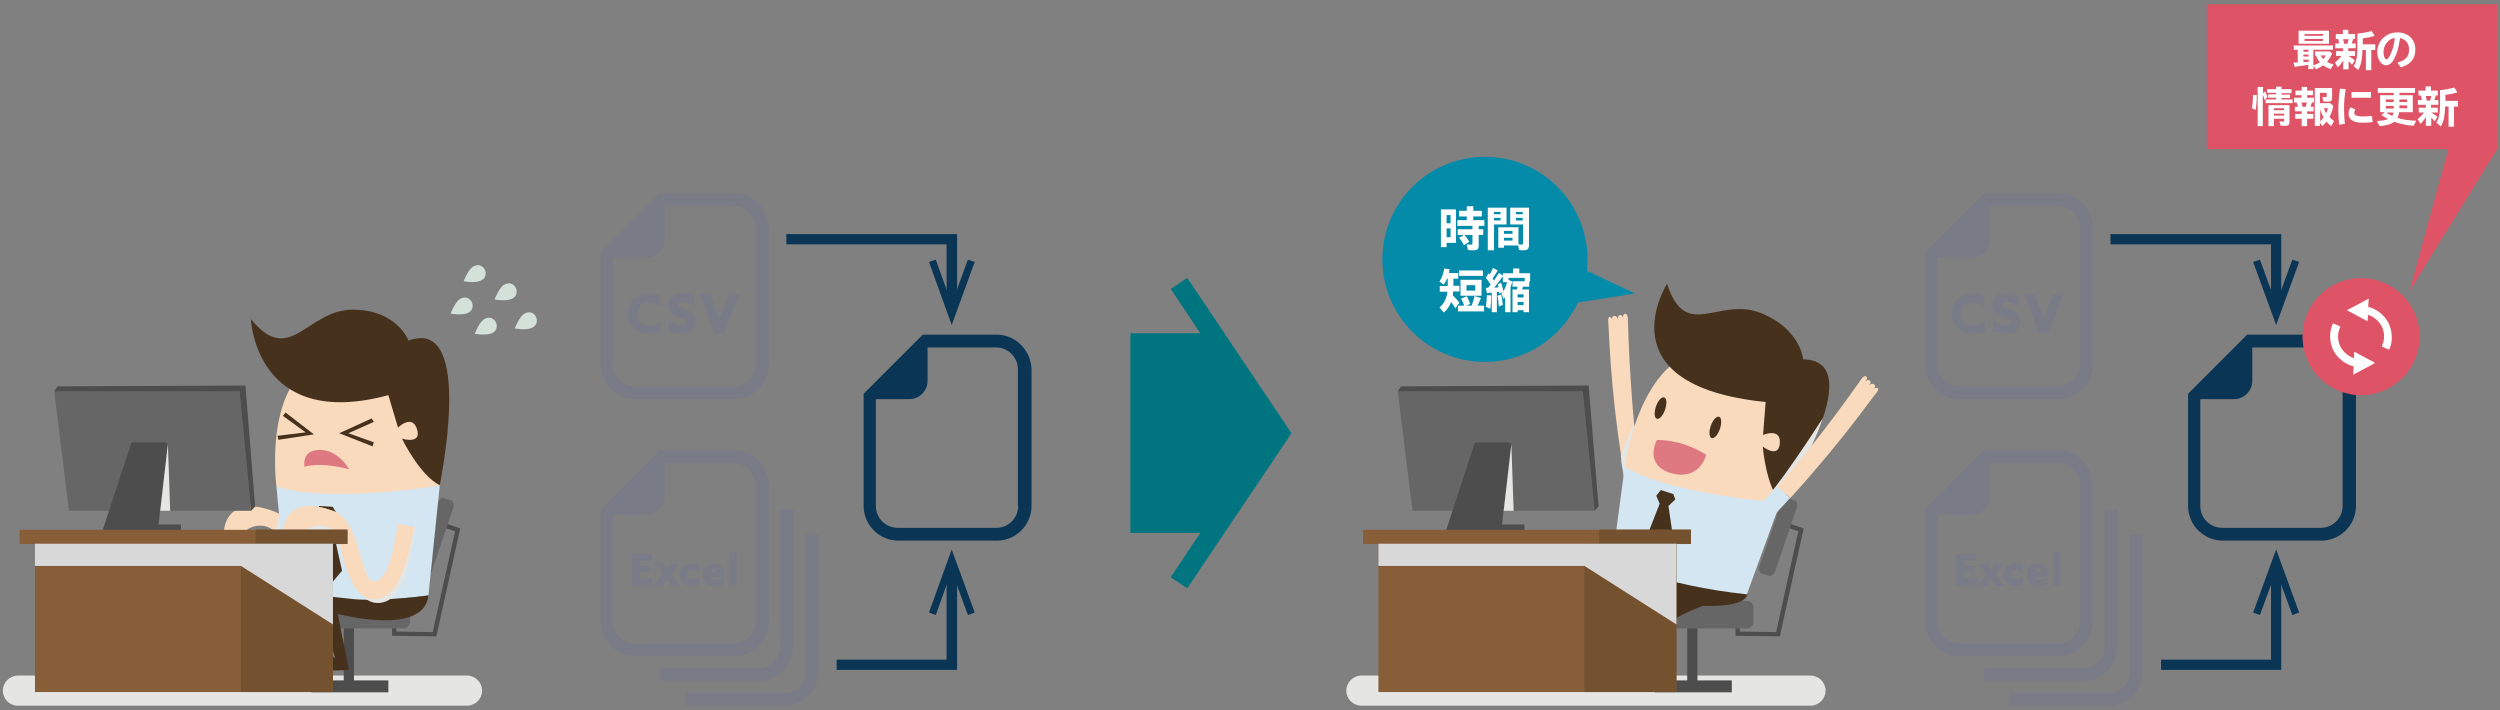 <?xml version="1.0" encoding="utf-8"?>
<!-- Generator: Adobe Illustrator 26.3.1, SVG Export Plug-In . SVG Version: 6.00 Build 0)  -->
<svg version="1.1" id="レイヤー_1" xmlns="http://www.w3.org/2000/svg" xmlns:xlink="http://www.w3.org/1999/xlink" x="0px"
	 y="0px" width="880px" height="250px" viewBox="0 0 880 250" style="enable-background:new 0 0 880 250;" xml:space="preserve">
<rect x="0" y="0" width="880" height="250" fill="#808080" stroke="none"/>
<style type="text/css">
	.st0{fill:#007580;}
	.st1{fill:#E5E5E4;}
	.st2{fill:#4D4D4D;}
	.st3{fill:#666666;}
	.st4{fill:#46311D;}
	.st5{fill:#F9DABC;}
	.st6{clip-path:url(#SVGID_00000172431176692437253860000013112830163849115281_);fill:#E5E5E4;}
	.st7{fill:#D3E6F1;}
	.st8{clip-path:url(#SVGID_00000035523107790094142340000014944668082260562318_);fill:#E5E5E4;}
	.st9{fill:#DE7981;}
	.st10{fill:#D3E1D9;}
	.st11{clip-path:url(#SVGID_00000147909658029533157110000018208111276802492831_);fill:#E5E5E4;}
	.st12{fill:#875E37;}
	.st13{fill:#74522F;}
	.st14{clip-path:url(#SVGID_00000150809686245670862360000007719096863896220604_);fill:#D9D8D9;}
	.st15{clip-path:url(#SVGID_00000172440402971201894080000012113994899247146656_);fill:#E5E5E4;}
	.st16{clip-path:url(#SVGID_00000145051290621663824680000011759374013312236991_);fill:#E5E5E4;}
	.st17{clip-path:url(#SVGID_00000029749942392039150050000001188122847934205838_);fill:#E5E5E4;}
	.st18{clip-path:url(#SVGID_00000000184495176256529120000006034147412763303306_);fill:#D9D8D9;}
	.st19{fill:#038BA9;}
	.st20{fill:#FFFFFF;}
	.st21{fill:#797C86;}
	.st22{fill:#0A3554;}
	.st23{fill:#DE5366;}
</style>
<polygon class="st0" points="417.9,97.8 412.1,101.7 422.5,117.3 397.9,117.3 397.9,187.6 422.5,187.6 412.1,203.2 417.9,207.1 
	454.6,152.5 "/>
<g>
	<path class="st1" d="M169.7,243.1c0,2.9-2.4,5.3-5.3,5.3H6.3c-3,0-5.3-2.4-5.3-5.3c0-2.9,2.4-5.3,5.3-5.3h158.1
		C167.3,237.8,169.7,240.2,169.7,243.1"/>
	<g>
		<polygon class="st2" points="153.6,224 138,223.8 138,219.3 139.5,219.3 139.5,222.3 152.3,222.5 160.2,187 156.8,185.9 
			157.3,184.4 162,186 		"/>
		<rect x="121" y="216.8" class="st2" width="3.6" height="24.8"/>
		<path class="st3" d="M149.9,202.7l-2.7-0.9c-0.8-0.3-1.1-1.5-0.6-2.7l7.5-22.1c0.4-1.2,1.4-2,2.1-1.7l2.7,0.9
			c0.8,0.3,1.1,1.5,0.6,2.7l-7.5,22.1C151.6,202.1,150.6,202.9,149.9,202.7"/>
		<path class="st3" d="M142,221.2h-37.8c-1.3,0-2.3-1-2.3-2.3v-5.1c0-1.3,1-2.3,2.3-2.3H142c1.3,0,2.3,1,2.3,2.3v5.1
			C144.3,220.1,143.3,221.2,142,221.2"/>
		<rect x="109.6" y="239.5" class="st2" width="27.1" height="4.2"/>
	</g>
	<g>
		<g>
			<path class="st4" d="M87.5,207.3l3.7,21.5c0,0-6.7-6-12,0c-5.2,6,12,4.3,16.1,3.4l-2.6-18.7l21.8,2.7l-1-5.2L87.5,207.3z"/>
			<path class="st5" d="M96.7,180.1c-15.9-6.1-17.5,4.7-17.7,5.6c-0.3,1.2-1.6,8.4-0.5,8.8c1.1,0.3,1.9-5.5,2.2-6.2
				c0,0.5,0.4,1.2,0.9,1.4c0.5,0.1,1.1-0.5,1.3-1c0,0,0-0.1,0-0.1c0,0,0,0.1,0,0.1c-0.1,0.5,0.2,1.1,0.6,1.2c0.5,0.2,1-0.5,1.1-1
				c0,0.5,0.1,0.9,0.6,1.1c1.1,0.3,1.3-1.8,1.5-3.1c0.1-0.9,5.9-3.9,10.1,0.3c1.1,1.1,2.1,6.5,3.8,11.8l4.8-5
				C103.7,188.1,101.5,181.9,96.7,180.1"/>
			<path class="st5" d="M82.8,188.6c0,0,0-0.1,0-0.1C82.8,188.5,82.8,188.5,82.8,188.6"/>
			<g>
				<g>
					<defs>
						<rect id="SVGID_1_" x="96.9" y="180.9" width="2.7" height="15"/>
					</defs>
					<clipPath id="SVGID_00000078030491502238067320000015674227418599936951_">
						<use xlink:href="#SVGID_1_"  style="overflow:visible;"/>
					</clipPath>
					<path style="clip-path:url(#SVGID_00000078030491502238067320000015674227418599936951_);fill:#E5E5E4;" d="M98.2,180.9
						L98.2,180.9l-1.3,6.4c0.9,1.2,1.6,4.7,2.7,8.6L98.2,180.9z"/>
				</g>
			</g>
			<path class="st5" d="M97.3,171.3c0,0-8-61.1,40.8-42.3c0,0,15.5,10.7,16.7,41.9C108.2,181.7,97.3,171.3,97.3,171.3"/>
			<path class="st4" d="M88.3,112.3c0,0,1.6,39.4,48.4,26.8l3.4,11.4c0,0,5-4.9,6.7,0.6c1.7,5.5-5.3,3.3-5.3,3.3s6.2,12.9,13.3,16.4
				c-0.2,0.5,12.7-59.7-11-50.9c0,0-4-10.9-19.7-10.9C107.9,109.1,102.1,129.3,88.3,112.3"/>
			<path class="st7" d="M97.3,171.3l3.6,37.8c0,0,19.6,4.4,49.9,0.5l4-38.7C154.8,170.9,116.7,177.3,97.3,171.3"/>
			<polygon class="st4" points="112.4,178.1 111.3,180.4 113.1,182.9 109,200.8 115,207.3 120.4,200.9 116.4,183 118.2,180.2 
				117.1,178.4 			"/>
			<path class="st4" d="M111.7,209.5l6.3,22.3c0,0-7.3-7.1-11.4-0.7c-4.1,6.4,16.2,4.7,16.2,4.7l-3.9-19.7c0,0,30.4,8.1,31.9-6.5
				c-17.4,2.3-26.3,1.3-26.3,1.3L111.7,209.5z"/>
			<g>
				<g>
					<defs>
						<rect id="SVGID_00000054264830157122181550000007467295450823000456_" x="99.6" y="179.4" width="47.3" height="32.8"/>
					</defs>
					<clipPath id="SVGID_00000046323863169247840640000015598632766576727479_">
						<use xlink:href="#SVGID_00000054264830157122181550000007467295450823000456_"  style="overflow:visible;"/>
					</clipPath>
					<path style="clip-path:url(#SVGID_00000046323863169247840640000015598632766576727479_);fill:#E5E5E4;" d="M141.6,179.7
						l-1.3,5.7c-1.3,9.6-2.4,20.5-7.4,20.7c-5.3,0.2-5.5-20.7-15.3-23.9c-16.2-5.2-17.2,5.7-17.4,6.6c-0.2,1.2-1.1,8.5,0,8.8
						c1.1,0.3,1.6-5.6,1.8-6.3c0,0.5,0.5,1.2,1,1.3c0.5,0.1,1.1-0.6,1.2-1.1c-0.1,0.5,0.3,1.1,0.7,1.2c0.5,0.1,1-0.5,1.1-1.1
						c0,0.5,0.2,0.9,0.7,1.1c1.1,0.3,1.2-1.9,1.3-3.2c0.1-0.9,5.7-4.2,10.1-0.3c2.5,2.2,5.1,22.1,14.1,23
						c10.3,1,12.3-16.4,13.9-25.9l0.9-6.9L141.6,179.7z"/>
				</g>
			</g>
			<polygon class="st7" points="141.4,178.1 140.2,184.5 145.8,185.7 147.1,178.9 			"/>
			<path class="st5" d="M107.6,186.8c-0.1,1.3-0.4,3.4-1.5,3.1c-0.5-0.2-0.6-0.6-0.6-1.1c-0.2,0.5-0.6,1.2-1.1,1
				c-0.5-0.1-0.8-0.9-0.6-1.4c-0.1,0.5-0.8,1.3-1.3,1.2c-0.5-0.2-0.9-0.9-0.9-1.4c-0.2,0.7-1.1,6.5-2.2,6.2
				c-1.1-0.3,0.2-7.6,0.5-8.8c0.2-0.9,1.8-11.7,17.7-5.6c9.6,3.7,8.7,24.7,14,24.7c5,0.1,6.8-10.7,8.6-20.3l5.6,1.2
				c-2.1,9.4-5.1,26.6-15.3,25.1c-8.9-1.3-10.4-21.4-12.8-23.7C113.5,182.9,107.8,185.9,107.6,186.8"/>
			<path class="st5" d="M107.6,186.8c-0.1,1.3-0.4,3.4-1.5,3.1c-0.5-0.2-0.6-0.6-0.6-1.1c-0.2,0.5-0.6,1.2-1.1,1
				c-0.5-0.1-0.8-0.9-0.6-1.4c-0.1,0.5-0.8,1.3-1.3,1.2c-0.5-0.2-0.9-0.9-0.9-1.4c-0.2,0.7-1.1,6.5-2.2,6.2
				c-1.1-0.3,0.2-7.6,0.5-8.8c0.2-0.9,1.8-11.7,17.7-5.6c9.6,3.7,8.7,24.7,14,24.7c5,0.1,6.8-10.7,8.6-20.3l5.6,1.2
				c-2.1,9.4-5.1,26.6-15.3,25.1c-8.9-1.3-10.4-21.4-12.8-23.7C113.5,182.9,107.8,185.9,107.6,186.8"/>
		</g>
	</g>
	<polygon class="st4" points="130.8,147.3 131.6,148.5 122.6,152.5 131.6,155.7 131.1,157.1 119.4,152.5 	"/>
	<polygon class="st4" points="98,154.8 97.7,153.4 107.6,152.2 99.6,146.4 100.5,145.2 110.5,152.9 	"/>
	<path class="st9" d="M122.9,165.2c0,0-3.9-7.4-11.2-6.8c-5.7,0.5-4.5,5.9-4.5,5.9S112.3,162.4,122.9,165.2"/>
	<path class="st10" d="M181.2,115.6c0,0,1.6-4.2,3.4-5.2c1.8-1,3.3-0.3,4,1c0.7,1.3,0.4,3.1-1,3.8
		C185.5,116.5,181.2,115.6,181.2,115.6"/>
	<path class="st10" d="M167.1,117.5c0,0,1.6-4.2,3.4-5.2c1.8-1,3.2-0.3,4,1c0.7,1.3,0.4,3.1-1,3.8
		C171.4,118.3,167.1,117.5,167.1,117.5"/>
	<path class="st10" d="M163.2,99c0,0,1.6-4.2,3.4-5.2c1.8-1,3.2-0.3,4,1c0.7,1.3,0.4,3.1-1,3.8C167.5,99.9,163.2,99,163.2,99"/>
	<path class="st10" d="M174.1,105.4c0,0,1.6-4.2,3.4-5.2c1.8-1,3.2-0.3,4,1c0.7,1.3,0.4,3.1-1,3.8
		C178.4,106.3,174.1,105.4,174.1,105.4"/>
	<path class="st10" d="M158.6,110.4c0,0,1.6-4.2,3.4-5.2c1.8-1,3.2-0.3,4,1c0.7,1.3,0.4,3.1-1,3.8
		C163,111.2,158.6,110.4,158.6,110.4"/>
	<g>
		<g>
			<polygon class="st3" points="88.4,179.8 24.3,179.8 19.1,137.8 84.3,137.8 			"/>
			<polygon class="st2" points="55.8,184.6 59.1,156.3 58.1,155.7 54.7,184.6 54.7,184.6 58.1,155.7 46.3,155.7 36.1,186.7 
				42.4,186.7 42.4,186.7 63.7,186.7 63.7,184.6 			"/>
			<polygon class="st2" points="19.1,137.8 20.2,136 86.4,135.7 89.8,178.3 88.4,179.8 84.3,137.8 			"/>
			<g>
				<g>
					<defs>
						<rect id="SVGID_00000026858865677270182680000016020918792094840252_" x="56.4" y="156.3" width="3.5" height="23.5"/>
					</defs>
					<clipPath id="SVGID_00000094586461941289576690000007540325275289050765_">
						<use xlink:href="#SVGID_00000026858865677270182680000016020918792094840252_"  style="overflow:visible;"/>
					</clipPath>
					<polygon style="clip-path:url(#SVGID_00000094586461941289576690000007540325275289050765_);fill:#E5E5E4;" points="
						59.1,156.3 59.9,179.8 56.4,179.8 					"/>
				</g>
			</g>
			<g>
				<g>
					<defs>
						<rect id="SVGID_00000028312913554415421990000011280118469445829797_" x="1" y="237.8" width="168.7" height="10.7"/>
					</defs>
					<clipPath id="SVGID_00000152957122135607215210000002696322295290532010_">
						<use xlink:href="#SVGID_00000028312913554415421990000011280118469445829797_"  style="overflow:visible;"/>
					</clipPath>
				</g>
			</g>
			<rect x="6.9" y="186.5" class="st12" width="115.4" height="5"/>
			<rect x="90" y="186.4" class="st13" width="32.3" height="5"/>
			<rect x="12.3" y="191.4" class="st12" width="104.9" height="52.2"/>
			<rect x="84.8" y="191.4" class="st13" width="32.4" height="52.2"/>
			<g>
				<g>
					<defs>
						<rect id="SVGID_00000034777279010205681990000014900547229305040312_" x="12.3" y="191.4" width="104.9" height="28.3"/>
					</defs>
					<clipPath id="SVGID_00000070113117928054363940000013303339675890397601_">
						<use xlink:href="#SVGID_00000034777279010205681990000014900547229305040312_"  style="overflow:visible;"/>
					</clipPath>
					<polygon style="clip-path:url(#SVGID_00000070113117928054363940000013303339675890397601_);fill:#D9D8D9;" points="
						117.2,219.8 84.8,199.2 12.3,199.2 12.3,191.4 117.2,191.4 					"/>
				</g>
			</g>
		</g>
	</g>
</g>
<g>
	<path class="st1" d="M642.6,243.1c0,2.9-2.4,5.3-5.3,5.3H479.2c-2.9,0-5.3-2.4-5.3-5.3c0-2.9,2.4-5.3,5.3-5.3h158.1
		C640.2,237.8,642.6,240.2,642.6,243.1"/>
	<g>
		<path class="st7" d="M571.8,169l6.1-0.8c0,0-0.6-2.5-1.4-7.1l-5.9,0.9C571,164.2,571.4,166.6,571.8,169"/>
		<path class="st5" d="M576.6,161.1c-1.3-7.9-3.1-29.9-3.6-49.2c0,0-0.2-1.6-0.9-1.5c-1,0.2-0.8,1.4-0.7,1.8
			c-0.1-0.4-0.4-1.5-1.2-1.3c-0.8,0.2-0.7,1.2-0.6,1.6l0,0c-0.1-0.4-0.6-1.5-1.5-1.3c-0.7,0.2-0.7,0.8-0.6,1.3c0,0.1,0,0.1,0,0.2
			c0-0.1,0-0.1,0-0.2c-0.1-0.5-0.5-1-1-0.9c-0.6,0.1-0.4,1.7-0.4,1.7c0.3,2.7,0.6,22.6,4.8,48.7L576.6,161.1z"/>
		<g>
			<g>
				<defs>
					<rect id="SVGID_00000165934794691886751060000015259447744776769157_" x="570.4" y="149.1" width="7.5" height="19.9"/>
				</defs>
				<clipPath id="SVGID_00000176038484527417865590000005593795794230798014_">
					<use xlink:href="#SVGID_00000165934794691886751060000015259447744776769157_"  style="overflow:visible;"/>
				</clipPath>
				<path style="clip-path:url(#SVGID_00000176038484527417865590000005593795794230798014_);fill:#E5E5E4;" d="M576.6,161.1
					c-0.4-2.6-0.9-6.8-1.4-12c-1.1,2.3-3.1,6.9-4.7,11.3c0.1,0.5,0.2,1.1,0.3,1.6c0.4,2.2,0.7,4.6,1.2,7l6.1-0.8
					C578,168.2,577.4,165.8,576.6,161.1"/>
			</g>
		</g>
		<polygon class="st2" points="626.5,224 610.9,223.8 610.9,219.3 612.4,219.3 612.4,222.3 625.2,222.5 633,187 629.7,185.9 
			630.2,184.4 634.9,186 		"/>
		<rect x="593.9" y="216.8" class="st2" width="3.6" height="24.8"/>
		<path class="st3" d="M622.7,202.7l-2.7-0.9c-0.8-0.3-1.1-1.5-0.6-2.7L627,177c0.4-1.2,1.4-2,2.1-1.7l2.7,0.9
			c0.8,0.3,1.1,1.5,0.6,2.7l-7.5,22.1C624.5,202.1,623.5,202.9,622.7,202.7"/>
		<path class="st4" d="M579.4,208.4c0,0-22.7,5.6-30.5,26.1c0,0-11.5-3.6-10.6-8.7c0.9-5,7.4-6.5,9.4,2.4c2.6-5.8,8.6-16.6,24.2-23
			L579.4,208.4z"/>
		<path class="st3" d="M614.9,221.2h-37.8c-1.3,0-2.3-1-2.3-2.3v-5.1c0-1.3,1-2.3,2.3-2.3h37.8c1.3,0,2.3,1,2.3,2.3v5.1
			C617.2,220.1,616.2,221.2,614.9,221.2"/>
		<path class="st4" d="M567.6,197.5c-0.7,9.1,1.9,12.4,18.3,14.6c29.8,3.9,29.1-2.9,29.1-2.9L567.6,197.5z"/>
		<path class="st5" d="M571.9,164.3c0,0,8.4-64.9,54.4-31.6c0,0,10.4,15.2,0.4,44.1C583.6,176,571.9,164.3,571.9,164.3"/>
		<path class="st4" d="M586.8,99.9c0,0-22.9,35.8,34.7,41.6l-0.9,11.6c0,0,6.3-2.7,5.9,2.9c-0.4,5.6-6,1.2-6,1.2s1.1,14,6.3,19.6
			c-0.4,0.3,32.7-50,7.9-50.3c0,0-0.8-10.8-15.1-16.4C604.8,104.4,593.4,120.3,586.8,99.9"/>
		<g>
			<g>
				<defs>
					<rect id="SVGID_00000128446355350669244070000017586634903596944045_" x="620.6" y="147" width="21.1" height="29.9"/>
				</defs>
				<clipPath id="SVGID_00000009559728425043921090000006850587539856511877_">
					<use xlink:href="#SVGID_00000128446355350669244070000017586634903596944045_"  style="overflow:visible;"/>
				</clipPath>
				<path style="clip-path:url(#SVGID_00000009559728425043921090000006850587539856511877_);fill:#E5E5E4;" d="M625.3,170.9
					c-2.9,3.7-4.6,5.6-4.6,5.6l0.2,0.2c1.9,0.1,3.9,0.2,5.9,0.2c0,0,0,0,0,0c0.4-0.7,10.4-16.2,14.9-29.8
					C634.9,157.6,628.6,166.7,625.3,170.9"/>
			</g>
		</g>
		<path class="st7" d="M571.9,164.3l-4.4,33.2c0,0,17.6,8.6,47.4,11.7l11.8-32.4C626.7,176.9,589,174.4,571.9,164.3"/>
		<polygon class="st4" points="584.6,172.5 583,174.5 584.2,177.3 578.3,192.4 582.8,198.6 589.5,193.1 587.3,178.1 589.7,175.8 
			589,173.9 		"/>
		<rect x="582.5" y="239.5" class="st2" width="27.1" height="4.2"/>
		<path class="st7" d="M625.3,180.5l-4.7-4c0,0,1.8-1.7,5.1-5.2l4.4,4C628.6,177,627,178.7,625.3,180.5"/>
		<path class="st5" d="M625.7,171.3c5.4-5.8,18.5-22.1,29.6-38c0,0,1-1.3,1.6-0.8c0.7,0.7-0.1,1.6-0.4,1.9c0.3-0.3,1.2-1,1.7-0.4
			c0.6,0.6-0.1,1.4-0.4,1.7l0,0c0.3-0.3,1.3-1,2-0.3c0.5,0.5,0.2,1.1-0.2,1.5c-0.1,0-0.1,0.1-0.1,0.1c0,0,0.1-0.1,0.1-0.1
			c0.4-0.3,0.9-0.6,1.4-0.2c0.5,0.5-0.6,1.7-0.6,1.7c-1.8,2.1-12.4,17.4-30.2,36.9L625.7,171.3z"/>
		<path class="st4" d="M601.7,212.6c0,0-22.7,5.6-30.5,26.1c0,0-11.5-3.6-10.6-8.7c0.9-5,7.4-6.5,9.4,2.4c2.6-5.8,8.6-16.6,24.2-23
			L601.7,212.6z"/>
		<path class="st4" d="M586.1,144.2c-0.7,2.1-2,3.5-2.9,3.2c-0.9-0.3-1-2.2-0.3-4.3s2-3.5,2.9-3.2
			C586.7,140.2,586.8,142.1,586.1,144.2"/>
		<path class="st4" d="M605.4,151c-0.7,2.1-2,3.5-2.9,3.2c-0.9-0.3-1-2.3-0.3-4.3c0.7-2.1,2-3.5,2.9-3.2
			C606,146.9,606.1,148.9,605.4,151"/>
		<path class="st9" d="M583.2,154.9c0,0,8.2-0.6,17.4,5.2c0,0-2.2,9.2-12.2,6.5C578.4,163.8,583.2,154.9,583.2,154.9"/>
	</g>
	<g>
		<g>
			<polygon class="st3" points="561.3,179.8 497.2,179.8 492,137.8 557.1,137.8 			"/>
			<polygon class="st2" points="528.7,184.6 532,156.3 531,155.7 527.6,184.6 527.6,184.6 531,155.7 519.2,155.7 509,186.7 
				515.3,186.7 515.3,186.7 536.6,186.7 536.6,184.6 			"/>
			<polygon class="st2" points="492,137.8 493.1,136 559.2,135.7 562.7,178.3 561.3,179.8 557.1,137.8 			"/>
			<g>
				<g>
					<defs>
						<rect id="SVGID_00000173121192601820547390000005979687744475664051_" x="529.3" y="156.3" width="3.5" height="23.5"/>
					</defs>
					<clipPath id="SVGID_00000023247812312785876990000018048119976844849547_">
						<use xlink:href="#SVGID_00000173121192601820547390000005979687744475664051_"  style="overflow:visible;"/>
					</clipPath>
					<polygon style="clip-path:url(#SVGID_00000023247812312785876990000018048119976844849547_);fill:#E5E5E4;" points="532,156.3 
						532.8,179.8 529.3,179.8 					"/>
				</g>
			</g>
			<g>
				<g>
					<defs>
						<rect id="SVGID_00000169549556441640092700000012865244191286688661_" x="473.9" y="237.8" width="168.7" height="10.7"/>
					</defs>
					<clipPath id="SVGID_00000000936122932936742860000000506338914452850069_">
						<use xlink:href="#SVGID_00000169549556441640092700000012865244191286688661_"  style="overflow:visible;"/>
					</clipPath>
				</g>
			</g>
			<rect x="479.8" y="186.5" class="st12" width="115.4" height="5"/>
			<rect x="562.9" y="186.4" class="st13" width="32.3" height="5"/>
			<rect x="485.2" y="191.4" class="st12" width="104.9" height="52.2"/>
			<rect x="557.7" y="191.4" class="st13" width="32.4" height="52.2"/>
			<g>
				<g>
					<defs>
						<rect id="SVGID_00000134210883110122014360000000516891878892217249_" x="485.2" y="191.4" width="104.9" height="28.3"/>
					</defs>
					<clipPath id="SVGID_00000018204939520302898620000006158670135713991815_">
						<use xlink:href="#SVGID_00000134210883110122014360000000516891878892217249_"  style="overflow:visible;"/>
					</clipPath>
					<polygon style="clip-path:url(#SVGID_00000018204939520302898620000006158670135713991815_);fill:#D9D8D9;" points="
						590.1,219.8 557.7,199.2 485.2,199.2 485.2,191.4 590.1,191.4 					"/>
				</g>
			</g>
		</g>
	</g>
</g>
<path class="st19" d="M575.5,103.3l-16.9-8c0.1-1.3,0.2-2.7,0.2-4c0-19.9-16.1-36.1-36.1-36.1c-19.9,0-36.1,16.1-36.1,36.1
	c0,19.9,16.1,36.1,36.1,36.1c14.5,0,26.9-8.6,32.7-20.9L575.5,103.3z"/>
<g>
	<path class="st20" d="M512.5,85.5h-3.3V87h-2V73.7h5.3V85.5z M509.2,78.6h1.4v-2.9h-1.4V78.6z M509.2,83.5h1.4v-3.1h-1.4V83.5z
		 M515.5,82.7c0.5,0.6,1.2,1.5,1.7,2.4l-1.9,1.2c-0.4-0.8-1-1.8-1.7-2.6l1.7-1h-2.2v-2h5.2v-1.2h-5.3v-2h3.3v-1.3h-2.7v-2h2.7v-1.6
		h2.3v1.6h3v2h-3v1.3h3.9v2h-2v1.2h1.6v2h-1.6v3.7c0,1.3-0.4,1.7-2,1.7c-0.6,0-1.3,0-1.8-0.1l-0.4-2c0.6,0.1,1.1,0.1,1.6,0.1
		c0.3,0,0.4-0.1,0.4-0.5v-2.9H515.5z"/>
	<path class="st20" d="M530.3,79h-4.4v9.1h-2.2V73.1h6.6V79z M525.9,75.4h2.3v-0.8h-2.3V75.4z M525.9,77.6h2.3v-0.9h-2.3V77.6z
		 M529.4,86.3v0.9h-2v-7.2h7.1v6c0.3,0,0.8,0.1,1.2,0.1c0.3,0,0.4-0.1,0.4-0.4V79h-4.5v-5.9h6.6v13.2c0,1.2-0.5,1.8-1.8,1.8
		c-0.4,0-1.2,0-1.7-0.1l-0.3-1.6H529.4z M529.4,81.3v1h3v-1H529.4z M529.4,83.7v1h3v-1H529.4z M533.6,75.4h2.4v-0.8h-2.4V75.4z
		 M533.6,77.6h2.4v-0.9h-2.4V77.6z"/>
	<path class="st20" d="M511.6,100.6h2.1v2h-2.2c0,0.4-0.1,0.9-0.1,1.4c0.9,0.8,1.7,1.7,2.3,2.6l-1.4,1.9c-0.4-0.7-0.9-1.4-1.5-2.2
		c-0.6,1.5-1.4,2.8-2.6,3.7l-1.5-1.8c1.6-1.2,2.5-3.2,2.8-5.5h-2.7v-2h2.8v-2.6h-0.3c-0.3,0.9-0.7,1.6-1.1,2.1l-1.5-1.1
		c0.8-1.2,1.4-2.9,1.7-4.6l1.9,0.3c-0.2,0.8-0.2,0.9-0.3,1.3h3.3v2h-1.7V100.6z M515.4,107.6c-0.3-0.9-0.7-1.8-1.1-2.5l2-0.8
		c0.4,0.6,0.8,1.5,1.2,2.7l-1.4,0.6h1.9c0.4-1,0.8-2.2,1-3.4l2.3,0.7c-0.3,0.7-0.8,2-1.2,2.7h2.3v2h-9.2v-2H515.4z M522,95.2v1.9
		h-8.4v-1.9H522z M521.5,104.1h-7.4v-5.6h7.4V104.1z M516.2,102.3h3.1v-1.9h-3.1V102.3z"/>
	<path class="st20" d="M523,108c0.2-1,0.3-2.5,0.4-4.1l1.5,0.1c0,1.9-0.1,3.4-0.3,4.7L523,108z M527.8,103.4c0-0.3,0-0.4-0.1-0.7
		c-0.2,0-0.4,0.1-0.8,0.1v7.1h-1.8v-6.9c-0.8,0.1-1.2,0.1-1.7,0.2l-0.4-1.9l0.8,0c0.3-0.3,0.5-0.6,0.9-1.1c-0.5-0.9-1.1-1.8-1.7-2.4
		l1-1.6c0.2,0.2,0.2,0.2,0.4,0.4l0.1-0.2c0.4-0.7,0.8-1.4,1-2.1l1.7,0.9c-0.5,0.8-1,1.7-1.8,2.8c0.2,0.3,0.3,0.5,0.5,0.7
		c0.5-0.7,1.2-1.8,1.7-2.6l1.5,1c-0.9,1.3-2.1,2.9-3.1,4.1l0.4,0c0.1,0,0.3,0,0.3,0l0.3,0l0.5-0.1c-0.1-0.4-0.2-0.6-0.3-1l1.2-0.6
		c0.3,0.9,0.6,2,0.8,3c0.6-1,1-2.1,1.3-3.2H529v-3.1h3.6v-1.7h2.2v1.7h3.8v2.9h-0.3v1.8h-2.2c-0.1,0.4-0.2,0.6-0.3,1h2.4v8h-1.9
		v-0.7h-2.1v0.7h-1.8v-8h1.5c0-0.1,0.1-0.2,0.1-0.4c0.1-0.2,0.1-0.4,0.2-0.6h-1.8V99h4.3v-1.2H531v0.7l1.3,0.6
		c-0.2,0.8-0.3,1.3-0.6,2v8.8h-1.9v-5.3c-0.2,0.3-0.3,0.4-0.5,0.7l-0.8-1.9c0.2-0.3,0.3-0.4,0.4-0.6L527.8,103.4z M527.6,107.9
		c-0.1-1.6-0.3-2.7-0.5-3.8l1.3-0.4c0.3,1.2,0.5,2.3,0.6,3.6L527.6,107.9z M534.2,104.7h2.1v-1.1h-2.1V104.7z M534.2,106.3v1.1h2.1
		v-1.1H534.2z"/>
</g>
<g>
	<g>
		<g>
			<path class="st21" d="M258.3,68h-24.1h-1.9l-1.3,1.3l-18.2,18.2l-1.3,1.3v1.9v37.6c0,6.7,5.5,12.2,12.2,12.2h34.7
				c6.7,0,12.2-5.5,12.2-12.2V80.2C270.5,73.5,265,68,258.3,68z M265.9,128.3c0,4.2-3.4,7.7-7.7,7.7h-34.7c-4.2,0-7.7-3.4-7.7-7.7
				V90.7h11.8c3.5,0,6.4-2.9,6.4-6.4V72.5h24.1c4.2,0,7.7,3.4,7.7,7.7V128.3L265.9,128.3z"/>
		</g>
		<g>
			<g>
				<path class="st21" d="M232.4,116.4c-1.2,0.6-2.6,0.9-3.9,0.9c-4.3,0-7.3-3-7.3-6.9c0-3.9,3-6.9,7.3-6.9c1.4,0,2.7,0.3,3.7,0.8v3
					c-1-0.7-2.3-1.2-3.7-1.2c-2.6,0-4.4,1.8-4.4,4.3c0,2.4,1.7,4.3,4.5,4.3c1.4,0,2.7-0.5,3.8-1.2V116.4z"/>
				<path class="st21" d="M228.5,117.5c-4.4,0-7.5-3-7.5-7.1c0-4.2,3.2-7.2,7.5-7.2c1.3,0,2.7,0.3,3.8,0.9l0.1,0.1v3.6l-0.4-0.2
					c-1.1-0.7-2.4-1.1-3.6-1.1c-2.4,0-4.2,1.7-4.2,4c0,2.4,1.8,4.1,4.3,4.1c1.3,0,2.5-0.4,3.7-1.2l0.4-0.2v3.6l-0.1,0.1
					C231.4,117.2,230,117.5,228.5,117.5z M228.5,103.6c-4.1,0-7.1,2.8-7.1,6.7c0,3.9,3,6.7,7.1,6.7c1.3,0,2.7-0.3,3.7-0.8v-2.5
					c-1.1,0.7-2.4,1.1-3.6,1.1c-2.8,0-4.7-1.9-4.7-4.5c0-2.6,1.9-4.5,4.6-4.5c1.2,0,2.4,0.4,3.5,1v-2.4
					C230.9,103.9,229.7,103.6,228.5,103.6z"/>
			</g>
			<g>
				<path class="st21" d="M235.6,113.3c1.4,1,3.2,1.4,4.3,1.4c1.1,0,1.9-0.4,1.9-1.4c0-1.2-1.3-1.4-3-1.9c-1.9-0.6-3.5-1.5-3.5-3.9
					c0-2.5,1.9-4.1,4.7-4.1c1.3,0,2.9,0.3,4.1,1v2.9c-1.4-0.9-3.1-1.3-4.1-1.3c-1,0-1.7,0.4-1.7,1.3c0,1.2,1.2,1.3,2.9,1.8
					c2,0.7,3.7,1.6,3.7,4c0,2.6-2,4.2-4.9,4.2c-1.3,0-3-0.3-4.3-1V113.3z"/>
				<path class="st21" d="M239.9,117.5c-1.5,0-3.1-0.4-4.4-1l-0.1-0.1v-3.6l0.4,0.2c1.4,0.9,3.1,1.4,4.2,1.4c0.8,0,1.7-0.2,1.7-1.2
					c0-0.8-0.6-1-2-1.4c-0.3-0.1-0.6-0.2-0.9-0.3c-1.8-0.6-3.7-1.6-3.7-4.1c0-2.6,1.9-4.3,4.9-4.3c1.5,0,3.1,0.4,4.2,1l0.1,0.1v3.5
					l-0.3-0.2c-1.4-0.9-3-1.3-4-1.3c-0.7,0-1.5,0.2-1.5,1c0,0.8,0.6,1,1.8,1.3c0.3,0.1,0.6,0.2,0.9,0.3c2,0.7,3.8,1.6,3.8,4.2
					C245,115.8,243,117.5,239.9,117.5z M235.9,116.1c1.1,0.6,2.7,0.9,4,0.9c2.8,0,4.7-1.6,4.7-4c0-2.2-1.4-3.1-3.5-3.8
					c-0.3-0.1-0.6-0.2-0.9-0.3c-1.2-0.4-2.2-0.6-2.2-1.8c0-0.9,0.7-1.5,2-1.5c0.9,0,2.4,0.3,3.9,1.1v-2.4c-1.1-0.5-2.6-0.9-3.9-0.9
					c-2.7,0-4.5,1.5-4.5,3.8c0,2.2,1.6,3.1,3.4,3.6c0.3,0.1,0.6,0.2,0.8,0.3c1.3,0.4,2.3,0.7,2.3,1.9c0,1.1-0.8,1.7-2.1,1.7
					c-1,0-2.7-0.4-4.1-1.2V116.1z"/>
			</g>
			<g>
				<path class="st21" d="M246.7,103.6h3.2l2.2,5.9c0.4,1.2,0.9,2.5,1.3,3.7h0c0.4-1.2,0.9-2.4,1.3-3.7l2.2-5.9h3l-5.1,13.5h-3
					L246.7,103.6z"/>
				<path class="st21" d="M254.9,117.3h-3.3l-5.3-13.9h3.7l2.2,6.1c0.4,1.1,0.8,2.1,1.1,3.1c0.3-1,0.7-2,1.1-3.1l2.3-6h3.5
					L254.9,117.3z M252,116.8h2.7l5-13h-2.5l-2.2,5.7c-0.5,1.4-0.9,2.5-1.3,3.7l-0.1,0.2h-0.3l-0.1-0.2c-0.4-1.1-0.8-2.3-1.3-3.7
					l-2.1-5.8H247L252,116.8z"/>
			</g>
		</g>
	</g>
	<g>
		<g>
			<path class="st22" d="M350.8,117.8h-24.1h-1.9l-1.3,1.3l-18.2,18.2l-1.3,1.3v1.9v37.6c0,6.7,5.5,12.2,12.2,12.2h34.7
				c6.7,0,12.2-5.5,12.2-12.2V130C362.9,123.3,357.5,117.8,350.8,117.8z M358.4,178.1c0,4.2-3.4,7.7-7.7,7.7h-34.7
				c-4.2,0-7.7-3.4-7.7-7.7v-37.6h11.8c3.5,0,6.4-2.9,6.4-6.4v-11.8h24.1c4.2,0,7.7,3.4,7.7,7.7V178.1L358.4,178.1z"/>
		</g>
	</g>
	<g>
		<g>
			<path class="st21" d="M258.3,158.5h-24.1h-1.9l-1.3,1.3L212.8,178l-1.3,1.3v1.9v37.6c0,6.7,5.5,12.2,12.2,12.2h34.7
				c6.7,0,12.2-5.5,12.2-12.2v-48.2C270.5,163.9,265,158.5,258.3,158.5z M265.9,218.8c0,4.2-3.4,7.7-7.7,7.7h-34.7
				c-4.2,0-7.7-3.4-7.7-7.7v-37.6h11.8c3.5,0,6.4-2.9,6.4-6.4V163h24.1c4.2,0,7.7,3.4,7.7,7.7V218.8L265.9,218.8z M232.4,239.7H267
				c6.7,0,12.2-5.5,12.2-12.2v-48.2h-4.5v48.2l0,0c0,4.2-3.4,7.7-7.7,7.7h-34.7V239.7z M241.2,248.5h34.7c6.7,0,12.2-5.5,12.2-12.2
				v-48.2h-4.5v48.2l0,0c0,4.2-3.4,7.7-7.7,7.7h-34.7V248.5z"/>
		</g>
		<g>
			<g>
				<path class="st21" d="M222.7,195.2h6.6v2.1h-4.3v2.1h3.7v2h-3.7v2.6h4.4v2.1h-6.8V195.2z"/>
				<path class="st21" d="M229.7,206.2h-7.2V195h7v2.4h-4.3v1.7h3.7v2.3h-3.7v2.2h4.4V206.2z M222.9,205.8h6.4v-1.7h-4.4v-2.9h3.7
					v-1.6h-3.7v-2.5h4.3v-1.7h-6.3V205.8z"/>
			</g>
			<g>
				<path class="st21" d="M233.4,202.1l-2.5-3.4h2.5l0.6,0.8c0.3,0.4,0.5,0.8,0.8,1.2h0c0.3-0.4,0.6-0.8,0.8-1.2l0.6-0.8h2.4
					l-2.5,3.4l2.8,3.9h-2.6l-0.8-1.3c-0.3-0.4-0.5-0.8-0.8-1.2h0c-0.2,0.4-0.5,0.8-0.8,1.2L233,206h-2.4L233.4,202.1z"/>
				<path class="st21" d="M239.2,206.2h-3l-0.9-1.3c-0.2-0.4-0.5-0.7-0.6-1c-0.2,0.3-0.4,0.6-0.7,1l-0.9,1.3h-2.9l3-4.1l-2.6-3.6h3
					l0.6,0.9c0.2,0.3,0.4,0.7,0.7,1c0.2-0.4,0.5-0.7,0.7-1l0.6-0.9h2.8l-2.6,3.6L239.2,206.2z M236.4,205.8h2.1l-2.7-3.7l2.3-3.2
					h-1.9l-0.5,0.8c-0.3,0.4-0.5,0.8-0.8,1.2l-0.1,0.1h-0.2l-0.1-0.1c-0.3-0.4-0.5-0.8-0.8-1.2l-0.5-0.7h-2.1l2.4,3.2l-2.7,3.7h2
					l0.8-1.2c0.3-0.4,0.5-0.8,0.8-1.2l0.1-0.1h0.2l0.1,0.1c0.2,0.4,0.5,0.8,0.8,1.2L236.4,205.8z"/>
			</g>
			<g>
				<path class="st21" d="M245.9,205.6c-0.7,0.4-1.6,0.6-2.4,0.6c-2.3,0-4.1-1.6-4.1-3.8c0-2.3,1.9-3.8,4.2-3.8
					c0.8,0,1.6,0.2,2.2,0.5v2.1c-0.7-0.4-1.4-0.7-2.1-0.7c-1.2,0-2,0.8-2,1.9c0,1.1,0.8,1.9,2.1,1.9c0.7,0,1.5-0.3,2.1-0.7V205.6z"
					/>
				<path class="st21" d="M243.5,206.3c-2.5,0-4.3-1.7-4.3-4c0-2.3,1.9-4,4.4-4c0.8,0,1.6,0.2,2.3,0.5l0.1,0.1v2.5l-0.3-0.2
					c-0.7-0.4-1.4-0.7-2-0.7c-1.1,0-1.9,0.7-1.9,1.7c0,1,0.8,1.7,1.9,1.7c0.7,0,1.5-0.3,2-0.7l0.3-0.2v2.6l-0.1,0.1
					C245.3,206.1,244.4,206.3,243.5,206.3z M243.6,198.7c-2.3,0-4,1.5-4,3.6c0,2.1,1.6,3.6,3.9,3.6c0.8,0,1.6-0.2,2.2-0.5v-1.6
					c-0.6,0.4-1.3,0.6-2,0.6c-1.3,0-2.2-0.9-2.2-2.1c0-1.2,0.9-2.1,2.2-2.1c0.6,0,1.2,0.2,1.9,0.5v-1.7
					C245,198.8,244.3,198.7,243.6,198.7z"/>
			</g>
			<g>
				<path class="st21" d="M249.9,202.9c0.3,1,1.1,1.5,2.1,1.5c0.8,0,1.7-0.3,2.5-0.8v1.9c-0.7,0.4-1.8,0.7-2.8,0.7
					c-2.4,0-4.2-1.5-4.2-3.8c0-2.3,1.8-3.9,3.8-3.9c1.8,0,3.5,1.2,3.5,3.6c0,0.3,0,0.6,0,0.8H249.9z M252.8,201.5
					c-0.1-0.8-0.7-1.3-1.4-1.3c-0.7,0-1.3,0.4-1.5,1.3H252.8z"/>
				<path class="st21" d="M251.7,206.3c-2.6,0-4.3-1.6-4.3-4c0-2.3,1.7-4,4-4c1.8,0,3.7,1.2,3.7,3.8c0,0.2,0,0.6,0,0.8l0,0.2h-4.9
					c0.4,1,1.3,1.1,1.9,1.1c0.8,0,1.6-0.3,2.4-0.8l0.3-0.2v2.3l-0.1,0.1C253.9,206.1,252.8,206.3,251.7,206.3z M251.4,198.7
					c-1.8,0-3.7,1.3-3.7,3.7c0,2.2,1.6,3.6,4,3.6c1,0,2-0.2,2.6-0.6v-1.5c-0.7,0.4-1.5,0.7-2.3,0.7c-1.2,0-2-0.6-2.3-1.6l-0.1-0.2h5
					c0-0.2,0-0.4,0-0.6C254.7,199.8,253,198.7,251.4,198.7z M253,201.7h-3.4l0.1-0.2c0.2-0.9,0.8-1.4,1.7-1.4c0.8,0,1.5,0.6,1.6,1.4
					L253,201.7z M250.1,201.3h2.5c-0.2-0.6-0.6-0.9-1.2-0.9S250.3,200.8,250.1,201.3z"/>
			</g>
			<g>
				<path class="st21" d="M256.9,194.6h2.3V206h-2.3V194.6z"/>
				<path class="st21" d="M259.4,206.2h-2.6v-11.7h2.6V206.2z M257.1,205.8h1.9v-11h-1.9V205.8z"/>
			</g>
		</g>
	</g>
	<polygon class="st22" points="336.9,107 333.2,107 333.2,86 276.8,86 276.8,82.4 336.9,82.4 	"/>
	<polygon class="st22" points="343.1,92.2 340.7,91.4 335,107 329.4,91.4 327,92.2 335,114.4 	"/>
	<polygon class="st22" points="336.9,235.8 294.5,235.8 294.5,232.2 333.2,232.2 333.2,200.9 336.9,200.9 	"/>
	<polygon class="st22" points="343.1,215.6 340.7,216.5 335,200.9 329.4,216.5 327,215.6 335,193.4 	"/>
</g>
<g>
	<g>
		<g>
			<path class="st21" d="M724.4,68h-24.1h-1.9l-1.3,1.3l-18.2,18.2l-1.3,1.3v1.9v37.6c0,6.7,5.5,12.2,12.2,12.2h34.7
				c6.7,0,12.2-5.5,12.2-12.2V80.2C736.6,73.5,731.1,68,724.4,68z M732.1,128.3c0,4.2-3.4,7.7-7.7,7.7h-34.7c-4.2,0-7.7-3.4-7.7-7.7
				V90.7H694c3.5,0,6.4-2.9,6.4-6.4V72.5h24.1c4.2,0,7.7,3.4,7.7,7.7V128.3L732.1,128.3z"/>
		</g>
		<g>
			<g>
				<path class="st21" d="M698.5,116.4c-1.2,0.6-2.6,0.9-3.9,0.9c-4.3,0-7.3-3-7.3-6.9c0-3.9,3-6.9,7.3-6.9c1.4,0,2.7,0.3,3.7,0.8v3
					c-1-0.7-2.3-1.2-3.7-1.2c-2.6,0-4.4,1.8-4.4,4.3c0,2.4,1.7,4.3,4.5,4.3c1.4,0,2.7-0.5,3.8-1.2V116.4z"/>
				<path class="st21" d="M694.6,117.5c-4.4,0-7.5-3-7.5-7.1c0-4.2,3.2-7.2,7.5-7.2c1.3,0,2.7,0.3,3.8,0.9l0.1,0.1v3.6l-0.4-0.2
					c-1.1-0.7-2.4-1.1-3.6-1.1c-2.5,0-4.2,1.7-4.2,4c0,2.4,1.8,4.1,4.3,4.1c1.3,0,2.5-0.4,3.7-1.2l0.4-0.2v3.6l-0.1,0.1
					C697.5,117.2,696.1,117.5,694.6,117.5z M694.6,103.6c-4.1,0-7.1,2.8-7.1,6.7c0,3.9,3,6.7,7.1,6.7c1.4,0,2.7-0.3,3.7-0.8v-2.5
					c-1.1,0.7-2.4,1.1-3.6,1.1c-2.8,0-4.7-1.9-4.7-4.5c0-2.6,1.9-4.5,4.6-4.5c1.2,0,2.4,0.4,3.5,1v-2.4
					C697.1,103.9,695.8,103.6,694.6,103.6z"/>
			</g>
			<g>
				<path class="st21" d="M701.8,113.3c1.4,1,3.2,1.4,4.3,1.4c1.1,0,1.9-0.4,1.9-1.4c0-1.2-1.3-1.4-3-1.9c-1.9-0.6-3.5-1.5-3.5-3.9
					c0-2.5,1.9-4.1,4.7-4.1c1.3,0,2.9,0.3,4.1,1v2.9c-1.4-0.9-3.1-1.3-4.1-1.3c-1,0-1.7,0.4-1.7,1.3c0,1.2,1.2,1.3,2.9,1.8
					c2,0.7,3.7,1.6,3.7,4c0,2.6-2,4.2-4.9,4.2c-1.3,0-3-0.3-4.3-1V113.3z"/>
				<path class="st21" d="M706,117.5c-1.5,0-3.2-0.4-4.4-1l-0.1-0.1v-3.6l0.4,0.2c1.4,0.9,3.1,1.4,4.2,1.4c0.8,0,1.7-0.2,1.7-1.2
					c0-0.8-0.6-1-2-1.4c-0.3-0.1-0.6-0.2-0.9-0.3c-1.8-0.6-3.7-1.6-3.7-4.1c0-2.6,1.9-4.3,4.9-4.3c1.5,0,3.1,0.4,4.2,1l0.1,0.1v3.5
					l-0.3-0.2c-1.4-0.9-3-1.3-4-1.3c-0.7,0-1.5,0.2-1.5,1c0,0.8,0.6,1,1.8,1.3c0.3,0.1,0.6,0.2,0.9,0.3c2,0.7,3.8,1.6,3.8,4.2
					C711.1,115.8,709.1,117.5,706,117.5z M702,116.1c1.1,0.6,2.7,0.9,4,0.9c2.8,0,4.7-1.6,4.7-4c0-2.2-1.4-3.1-3.5-3.8
					c-0.3-0.1-0.6-0.2-0.9-0.3c-1.2-0.4-2.2-0.6-2.2-1.8c0-0.9,0.7-1.5,2-1.5c0.9,0,2.4,0.3,3.9,1.1v-2.4c-1.1-0.5-2.6-0.9-3.9-0.9
					c-2.7,0-4.5,1.5-4.5,3.8c0,2.2,1.6,3.1,3.4,3.6c0.3,0.1,0.6,0.2,0.8,0.3c1.3,0.4,2.3,0.7,2.3,1.9c0,1-0.8,1.7-2.1,1.7
					c-1,0-2.7-0.4-4.1-1.2V116.1z"/>
			</g>
			<g>
				<path class="st21" d="M712.8,103.6h3.2l2.2,5.9c0.4,1.2,0.9,2.5,1.3,3.7h0c0.4-1.2,0.9-2.4,1.3-3.7l2.2-5.9h3l-5.1,13.5h-3
					L712.8,103.6z"/>
				<path class="st21" d="M721.1,117.3h-3.3l-0.1-0.1l-5.3-13.8h3.7l2.2,6.1c0.4,1.1,0.8,2.1,1.1,3.1c0.3-1,0.7-2,1.1-3.1l2.3-6h3.5
					L721.1,117.3z M718.1,116.8h2.7l5-13h-2.5l-2.2,5.7c-0.5,1.4-0.9,2.5-1.3,3.7l-0.1,0.2h-0.3l-0.1-0.2c-0.4-1.1-0.8-2.3-1.3-3.7
					l-2.1-5.8h-2.7L718.1,116.8z"/>
			</g>
		</g>
	</g>
	<g>
		<g>
			<path class="st22" d="M816.9,117.8h-24.1H791l-1.3,1.3l-18.2,18.2l-1.3,1.3v1.9v37.6c0,6.7,5.5,12.2,12.2,12.2h34.7
				c6.7,0,12.2-5.5,12.2-12.2V130C829.1,123.3,823.6,117.8,816.9,117.8z M824.6,178.1c0,4.2-3.4,7.7-7.7,7.7h-34.7
				c-4.2,0-7.7-3.4-7.7-7.7v-37.6h11.9c3.5,0,6.4-2.9,6.4-6.4v-11.8h24.1c4.2,0,7.7,3.4,7.7,7.7V178.1L824.6,178.1z"/>
		</g>
	</g>
	<g>
		<g>
			<path class="st21" d="M724.4,158.5h-24.1h-1.9l-1.3,1.3L678.9,178l-1.3,1.3v1.9v37.6c0,6.7,5.5,12.2,12.2,12.2h34.7
				c6.7,0,12.2-5.5,12.2-12.2v-48.2C736.6,163.9,731.1,158.5,724.4,158.5z M732.1,218.8c0,4.2-3.4,7.7-7.7,7.7h-34.7
				c-4.2,0-7.7-3.4-7.7-7.7v-37.6H694c3.5,0,6.4-2.9,6.4-6.4V163h24.1c4.2,0,7.7,3.4,7.7,7.7V218.8L732.1,218.8z M698.5,239.7h34.7
				c6.7,0,12.2-5.5,12.2-12.2v-48.2h-4.5v48.2l0,0c0,4.2-3.4,7.7-7.7,7.7h-34.7V239.7z M707.3,248.5h34.7c6.7,0,12.2-5.5,12.2-12.2
				v-48.2h-4.5v48.2l0,0c0,4.2-3.4,7.7-7.7,7.7h-34.7V248.5z"/>
		</g>
		<g>
			<g>
				<path class="st21" d="M688.9,195.2h6.6v2.1h-4.3v2.1h3.7v2h-3.7v2.6h4.4v2.1h-6.8V195.2z"/>
				<path class="st21" d="M695.9,206.2h-7.2V195h7v2.4h-4.3v1.7h3.7v2.3h-3.7v2.2h4.5V206.2z M689,205.8h6.4v-1.7H691v-2.9h3.7v-1.6
					H691v-2.5h4.3v-1.7H689V205.8z"/>
			</g>
			<g>
				<path class="st21" d="M699.5,202.1l-2.5-3.4h2.5l0.5,0.8c0.3,0.4,0.5,0.8,0.8,1.2h0c0.3-0.4,0.6-0.8,0.8-1.2l0.6-0.8h2.4
					l-2.5,3.4l2.8,3.9h-2.6l-0.8-1.3c-0.3-0.4-0.6-0.8-0.8-1.2h0c-0.2,0.4-0.5,0.8-0.8,1.2l-0.8,1.3h-2.4L699.5,202.1z"/>
				<path class="st21" d="M705.3,206.2h-3l-0.9-1.3c-0.2-0.4-0.5-0.7-0.7-1c-0.2,0.3-0.4,0.6-0.7,1l-0.9,1.3h-2.9l3-4.1l-2.6-3.6h3
					l0.6,0.9c0.2,0.3,0.4,0.7,0.7,1c0.2-0.4,0.5-0.7,0.7-1l0.6-0.9h2.8l-2.6,3.6L705.3,206.2z M702.5,205.8h2.1l-2.7-3.7l2.3-3.2
					h-1.9l-0.5,0.8c-0.3,0.4-0.5,0.8-0.8,1.2l-0.1,0.1h-0.2l-0.1-0.1c-0.3-0.4-0.5-0.8-0.8-1.2l-0.5-0.7h-2.1l2.4,3.2l-2.7,3.7h2
					l0.8-1.2c0.3-0.4,0.5-0.8,0.8-1.2l0.1-0.1h0.2l0.1,0.1c0.2,0.4,0.5,0.8,0.8,1.2L702.5,205.8z"/>
			</g>
			<g>
				<path class="st21" d="M712,205.6c-0.7,0.4-1.6,0.6-2.4,0.6c-2.3,0-4.1-1.6-4.1-3.8c0-2.3,1.9-3.8,4.2-3.8c0.8,0,1.6,0.2,2.2,0.5
					v2.1c-0.7-0.4-1.4-0.7-2.1-0.7c-1.2,0-2,0.8-2,1.9c0,1.1,0.8,1.9,2.1,1.9c0.7,0,1.5-0.3,2.1-0.7V205.6z"/>
				<path class="st21" d="M709.6,206.3c-2.5,0-4.3-1.7-4.3-4c0-2.3,1.9-4,4.4-4c0.8,0,1.6,0.2,2.3,0.5l0.1,0.1v2.5l-0.3-0.2
					c-0.7-0.4-1.4-0.7-2-0.7c-1.1,0-1.9,0.7-1.9,1.7c0,1,0.8,1.7,1.9,1.7c0.7,0,1.5-0.3,2-0.7l0.3-0.2v2.6l-0.1,0.1
					C711.4,206.1,710.5,206.3,709.6,206.3z M709.7,198.7c-2.3,0-4,1.6-4,3.6c0,2.1,1.6,3.6,3.9,3.6c0.8,0,1.6-0.2,2.2-0.5v-1.6
					c-0.6,0.4-1.3,0.6-2,0.6c-1.3,0-2.2-0.9-2.2-2.1c0-1.2,0.9-2.1,2.2-2.1c0.6,0,1.2,0.2,1.9,0.5v-1.7
					C711.1,198.8,710.4,198.7,709.7,198.7z"/>
			</g>
			<g>
				<path class="st21" d="M716,202.9c0.3,1,1.1,1.5,2.1,1.5c0.8,0,1.7-0.3,2.5-0.8v1.9c-0.7,0.4-1.8,0.7-2.8,0.7
					c-2.4,0-4.2-1.5-4.2-3.8c0-2.3,1.8-3.9,3.8-3.9c1.8,0,3.5,1.2,3.5,3.6c0,0.3,0,0.6,0,0.8H716z M718.9,201.5
					c-0.1-0.8-0.7-1.3-1.4-1.3c-0.7,0-1.3,0.4-1.5,1.3H718.9z"/>
				<path class="st21" d="M717.8,206.3c-2.6,0-4.3-1.6-4.3-4c0-2.3,1.7-4,4-4c1.8,0,3.7,1.2,3.7,3.8c0,0.2,0,0.6,0,0.8l0,0.2h-4.9
					c0.4,1,1.3,1.1,1.9,1.1c0.8,0,1.6-0.3,2.4-0.8l0.3-0.2v2.3l-0.1,0.1C720,206.1,718.9,206.3,717.8,206.3z M717.5,198.7
					c-1.8,0-3.7,1.3-3.7,3.7c0,2.2,1.6,3.6,4,3.6c1,0,2-0.2,2.6-0.6v-1.5c-0.7,0.4-1.5,0.7-2.3,0.7c-1.2,0-2-0.6-2.3-1.6l-0.1-0.2h5
					c0-0.2,0-0.4,0-0.6C720.8,199.8,719.2,198.7,717.5,198.7z M719.1,201.7h-3.4l0.1-0.2c0.2-0.9,0.8-1.4,1.7-1.4
					c0.8,0,1.5,0.6,1.6,1.4L719.1,201.7z M716.2,201.3h2.5c-0.2-0.6-0.6-0.9-1.2-0.9C716.9,200.4,716.4,200.8,716.2,201.3z"/>
			</g>
			<g>
				<path class="st21" d="M723.1,194.6h2.3V206h-2.3V194.6z"/>
				<path class="st21" d="M725.5,206.2h-2.6v-11.7h2.6V206.2z M723.2,205.8h1.9v-11h-1.9V205.8z"/>
			</g>
		</g>
	</g>
	<polygon class="st22" points="803,107 799.4,107 799.4,86 742.9,86 742.9,82.4 803,82.4 	"/>
	<polygon class="st22" points="809.3,92.2 806.9,91.4 801.2,107 795.5,91.4 793.1,92.2 801.2,114.4 	"/>
	<polygon class="st22" points="803,235.8 760.7,235.8 760.7,232.2 799.4,232.2 799.4,200.9 803,200.9 	"/>
	<polygon class="st22" points="809.3,215.6 806.9,216.5 801.2,200.9 795.5,216.5 793.1,215.6 801.2,193.4 	"/>
</g>
<polygon class="st23" points="776.8,1.5 776.8,52.5 861.8,52.5 848.2,102.4 879,52.5 879,1.5 "/>
<g>
	<path class="st20" d="M814.5,22.9c0.7-0.2,1.4-0.5,2.1-1c-0.6-0.7-1-1.5-1.4-2.3h-0.3v-1.5h5.2l0.8,0.7c-0.5,1.2-1.1,2.2-1.8,3
		c0.7,0.4,1.3,0.6,2.3,0.9l-1,1.6c-1-0.3-1.8-0.7-2.7-1.3c-0.8,0.6-1.6,1-2.5,1.4l-0.8-1.3v1.2h-1.9v-1.5c-1.4,0.3-3.2,0.5-4.8,0.7
		l-0.4-1.5c0.5,0,0.6,0,0.9,0l0.6,0v-4.5h-1.4V16h13.8v1.5h-6.9V22.9z M819.8,15.4h-10.7v-4.6h10.7V15.4z M810.8,17.5v0.7h1.8v-0.7
		H810.8z M810.8,19.2v0.7h1.8v-0.7H810.8z M810.8,21v0.8l0.5,0l0.3,0c0.2,0,0.4,0,1.1-0.1V21H810.8z M811.2,12.6h6.5V12h-6.5V12.6z
		 M811.2,14.4h6.5v-0.7h-6.5V14.4z M816.9,19.5c0.2,0.5,0.5,0.9,0.9,1.3c0.4-0.4,0.6-0.8,0.9-1.3H816.9z"/>
	<path class="st20" d="M826.8,19.8c0.7,0.4,1.3,0.8,2.1,1.4l-1,1.6c-0.3-0.4-0.8-0.9-1.2-1.3v2.9h-1.9v-3.1c-0.6,1-1.2,1.8-1.9,2.4
		l-1-1.7c0.8-0.6,1.6-1.4,2.3-2.3h-1.9v-1.7h2.5v-1h-2.8v-1.7h1.4c-0.1-0.7-0.2-1.2-0.4-1.6h-0.8v-1.7h2.5v-1.5h1.9v1.5h2.4v1.7
		h-0.7c-0.1,0.6-0.3,1.1-0.5,1.6h1.4v1.7h-2.6v1h2.4v1.7H826.8z M824.8,13.8c0.1,0.4,0.2,1,0.3,1.6h1.2c0.1-0.4,0.3-1,0.4-1.6H824.8
		z M831.6,17.5L831.6,17.5c-0.1,3.3-0.5,5.4-1.5,7.1l-1.6-1.3c0.9-1.5,1.3-3.2,1.3-6.5v-5l0.2,0l0.2,0c1.7-0.2,3.3-0.5,4.6-0.9
		l1.1,1.7c-1.1,0.4-2.6,0.7-4.2,0.9v2.1h4.4v2h-1.4v7.1h-1.9v-7.1h-1.1V17.5z"/>
	<path class="st20" d="M843.9,22c2.8-0.7,4.1-2.1,4.1-4.5c0-1.1-0.3-2.2-1-2.9c-0.6-0.6-1.2-1-2.2-1.2c-0.4,3.2-1,5.2-2,7.2
		c-0.4,0.8-0.7,1.2-1.1,1.6c-0.6,0.5-1.2,0.8-1.8,0.8c-1.7,0-3.1-2.1-3.1-4.7c0-2.2,1-4.3,2.9-5.6c1.2-0.9,2.6-1.3,4.2-1.3
		c3.7,0,6.3,2.4,6.3,6c0,3.3-1.7,5.4-5.2,6.3L843.9,22z M841,14.2c-1.3,1-2,2.5-2,4.2c0,1.4,0.5,2.5,1.1,2.5c0.3,0,0.6-0.4,1.1-1.2
		c0.9-1.8,1.5-3.7,1.8-6.3C842.1,13.5,841.6,13.7,841,14.2z"/>
	<path class="st20" d="M792.7,38.1c0.2-1.3,0.3-2.5,0.4-4.7l1.3,0.1c0,2.2-0.2,3.9-0.4,5.2L792.7,38.1z M796.6,44.4h-1.9V30.6h1.9
		v2.3l0.7-0.7c0.4,0.7,0.7,1.4,0.8,2l-1,1c-0.1-0.6-0.3-1.3-0.6-1.8V44.4z M806.6,31.5v1.3h-3.5v0.5h3v1.2h-3V35h3.9v1.3h-9.5V35
		h3.7v-0.6h-2.8v-1.2h2.8v-0.5h-3.2v-1.3h3.2v-0.9h1.9v0.9H806.6z M805.9,43c0,0.9-0.4,1.3-1.4,1.3c-0.4,0-1.2,0-1.8-0.1l-0.3-1.5
		c0.4,0.1,0.9,0.1,1.3,0.1c0.2,0,0.3-0.1,0.3-0.3v-0.7h-3.6v2.6h-1.9V37h7.4V43z M800.4,38.8h3.6v-0.7h-3.6V38.8z M800.4,40.7h3.6
		V40h-3.6V40.7z"/>
	<path class="st20" d="M812.1,40.1h2.2v1.7h-2.2v2.6h-1.9v-2.6h-2.3v-1.7h2.3v-0.9h-2.4v-1.6h1.1c-0.1-0.5-0.3-1-0.5-1.5h-0.9v-1.7
		h2.6v-0.9H808v-1.6h2.2v-1.3h1.9v1.3h2.1v1.6h-2.1v0.9h2.4v1.7h-0.7c-0.2,0.6-0.3,1-0.5,1.5h1.1v1.6h-2.3V40.1z M810.1,36.1
		c0.2,0.5,0.3,1,0.4,1.5h1.1c0.2-0.5,0.3-1,0.4-1.5H810.1z M821.3,37.2c-0.2,1.5-0.6,2.5-1.3,4c0.4,0.5,1.1,1,1.6,1.4l-1,1.8
		c-0.7-0.5-1.2-1.1-1.7-1.6c-0.4,0.6-0.8,1-1.5,1.6l-0.8-1.3v1.2h-1.8V31h6.1v3.4c0,1-0.4,1.4-1.4,1.4c-0.4,0-1,0-1.7-0.1l-0.3-1.6
		c0.4,0.1,0.9,0.1,1.1,0.1c0.3,0,0.4-0.1,0.4-0.4v-1.1h-2.4v3.6h3.6L821.3,37.2z M816.7,42.7c0.5-0.4,0.9-0.9,1.2-1.4
		c-0.6-1-0.9-1.8-1.2-2.8V42.7z M818,38.1c0.2,0.7,0.5,1.2,0.8,1.8c0.2-0.5,0.5-1.1,0.6-1.8H818z"/>
	<path class="st20" d="M823.4,43.9c-0.2-1.8-0.3-3-0.3-4.9c0-2.8,0.2-5.2,0.6-7.8l2,0.2c-0.4,2.4-0.6,4.4-0.6,6.9
		c0,1.9,0.1,3.5,0.3,5.3L823.4,43.9z M835.2,43c-1,0.1-2.3,0.2-3.5,0.2c-1.4,0-2.7-0.2-3.4-0.6c-1-0.5-1.6-1.4-1.6-2.5
		c0-0.9,0.2-1.6,0.7-2.3l1.7,0.7c-0.3,0.4-0.4,0.8-0.4,1.2c0,0.4,0.2,0.7,0.5,0.9c0.5,0.2,1.4,0.4,2.5,0.4c0.9,0,2.4-0.1,3.2-0.2
		L835.2,43z M834.6,32.4v2h-6.9v-2H834.6z"/>
	<path class="st20" d="M844.5,39.6c-0.1,0.7-0.3,1.3-0.6,1.9c1.8,0.6,4,0.9,6.6,1l-0.9,1.8c-2.5-0.2-4.8-0.7-6.8-1.4
		c-1.1,0.8-2.7,1.3-5.2,1.5l-0.9-1.8c1.7-0.1,3-0.3,3.9-0.7c-0.8-0.4-1.5-0.8-2.3-1.4l1.1-1h-1.6v-6h4.8v-0.8H837v-1.7h13.1v1.7
		h-5.5v0.8h4.7v6H844.5z M839.8,35v0.9h2.8V35H839.8z M839.8,37.2v1h2.8v-0.4v-0.5H839.8z M840,39.6c0.6,0.5,1.2,0.8,2.1,1.2
		c0.2-0.3,0.3-0.7,0.4-1.2H840z M844.6,35.9h2.7V35h-2.7V35.9z M844.6,37.7v0.3v0.1h2.7v-1h-2.7V37.7z"/>
	<path class="st20" d="M855.9,39.7c0.7,0.4,1.3,0.8,2.1,1.4l-1,1.6c-0.3-0.4-0.8-0.9-1.2-1.3v2.9h-1.9v-3.1c-0.6,1-1.2,1.8-1.9,2.4
		l-1-1.7c0.8-0.6,1.6-1.4,2.3-2.3h-1.9v-1.7h2.5v-1h-2.8v-1.7h1.4c-0.1-0.7-0.2-1.2-0.4-1.6h-0.8v-1.7h2.5v-1.5h1.9v1.5h2.4v1.7
		h-0.7c-0.1,0.6-0.3,1.1-0.5,1.6h1.4v1.7h-2.6v1h2.4v1.7H855.9z M853.9,33.8c0.1,0.4,0.2,1,0.3,1.6h1.2c0.1-0.4,0.3-1,0.4-1.6H853.9
		z M860.7,37.4L860.7,37.4c-0.1,3.3-0.5,5.4-1.5,7.1l-1.6-1.3c0.9-1.5,1.3-3.2,1.3-6.5v-5l0.2,0l0.2,0c1.7-0.2,3.3-0.5,4.6-0.9
		l1.1,1.7c-1.1,0.4-2.6,0.7-4.2,0.9v2.1h4.4v2h-1.4v7.1h-1.9v-7.1h-1.1V37.4z"/>
</g>
<g>
	<path class="st23" d="M831.1,97.9c-11.4,0-20.6,9.2-20.6,20.6c0,11.4,9.2,20.6,20.6,20.6c11.4,0,20.6-9.2,20.6-20.6
		C851.7,107.1,842.5,97.9,831.1,97.9z"/>
	<path class="st20" d="M835.3,128.2l-7,3.7l0.2-2.9c-1.9-0.5-3.7-1.5-5.1-2.9c-2.1-2-3.2-4.8-3.2-7.7c0-1.5,0.3-3,0.9-4.3l0.1-0.3
		l2.6,1.1l-0.1,0.3c-0.4,1-0.7,2.1-0.7,3.2c0,2.2,0.8,4.2,2.4,5.7c0.9,0.9,2,1.6,3.2,2l0.1-2.3l7.3,3.9L835.3,128.2z"/>
	<path class="st20" d="M841.1,122.8l-0.1,0.3l-2.6-1.1l0.1-0.3c0.4-1,0.7-2.1,0.7-3.2c0-2.2-0.8-4.2-2.4-5.7c-0.9-0.9-2-1.6-3.3-2
		l-0.1,2.3l-7.3-3.9l0.7-0.4l1.4-0.7l5.6-3l-0.2,2.9c1.9,0.5,3.7,1.5,5.1,2.9c2.1,2.1,3.2,4.8,3.2,7.7
		C842,120,841.7,121.4,841.1,122.8z"/>
</g>
</svg>
